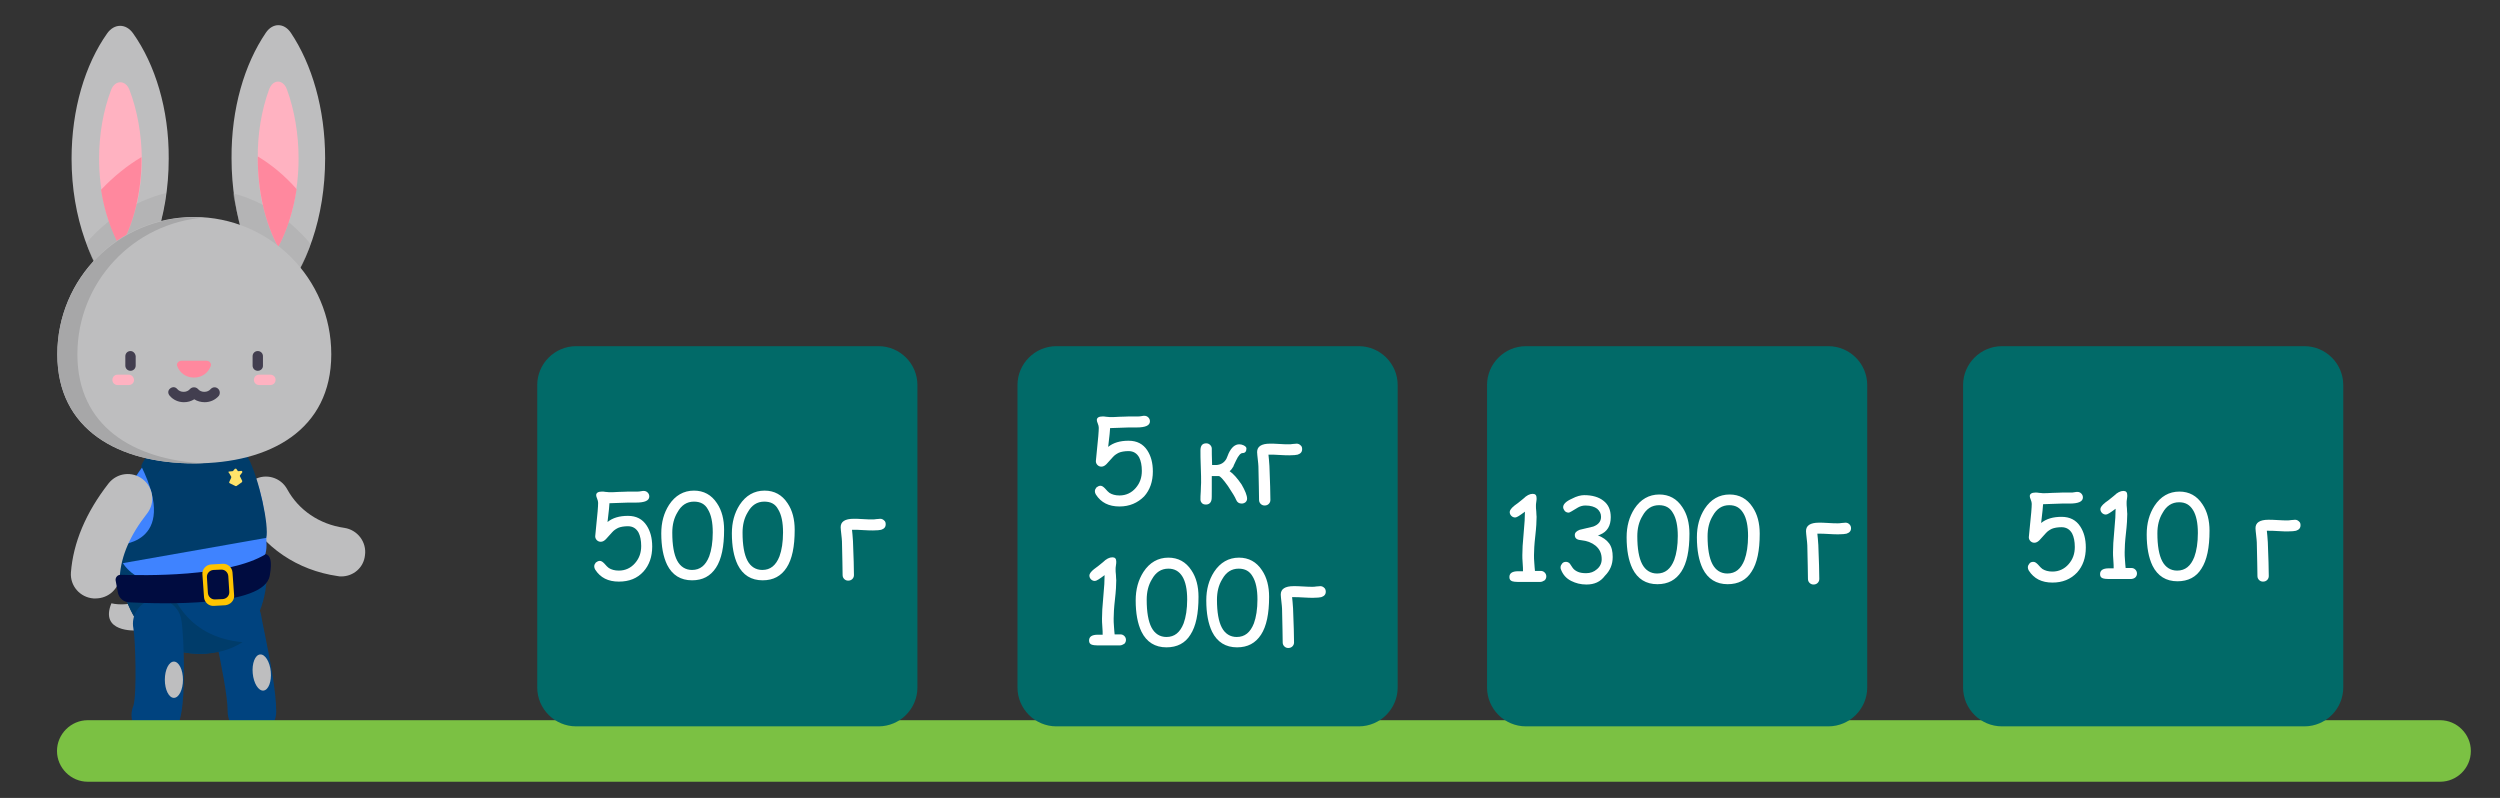 <?xml version="1.0" encoding="utf-8"?>
<!-- Generator: Adobe Illustrator 20.1.0, SVG Export Plug-In . SVG Version: 6.00 Build 0)  -->
<svg version="1.1" id="Слой_1" xmlns="http://www.w3.org/2000/svg" xmlns:xlink="http://www.w3.org/1999/xlink" x="0px" y="0px"
	 viewBox="0 0 772 246.4" style="enable-background:new 0 0 772 246.4;" xml:space="preserve">
<rect x="0" y="0" width="772" height="246.4" fill="#333333" stroke="none"/>
<style type="text/css">
	.st0{fill:#BEBEBF;}
	.st1{fill:#00437F;}
	.st2{fill:#003C6A;}
	.st3{fill:#3F83FF;}
	.st4{fill:#000C40;}
	.st5{fill:#FFC400;}
	.st6{fill:#FFE36A;}
	.st7{fill:#FFB2C1;}
	.st8{opacity:0.42;fill:#A7A7A8;enable-background:new    ;}
	.st9{fill:#FF889E;}
	.st10{fill:#A7A7A8;}
	.st11{fill:#423E4F;}
	.st12{fill:#7BC143;}
	.st13{fill:#016A68;}
	.st14{fill:#FFFFFF;}
</style>
<path class="st0" d="M34.4,186.3c-3.7,9,7.3,8.4,7.7,8.4s4.3-0.8,4.3-0.8l-1.5-8.8C44.9,185,39.8,187.5,34.4,186.3z"/>
<g>
	<path class="st1" d="M77.8,227.2c-4.2,0-7.5-3.4-7.5-7.5c0-4.9-2.1-14.9-3.3-20.9c-0.5-2.6-0.9-4.7-1.2-6.2c-0.7-4.1,2.1-8,6.3-8.6
		c4.1-0.7,8,2.1,8.6,6.3c0.2,1.2,0.6,3.2,1.1,5.6c1.5,7.4,3.5,17.6,3.5,23.9C85.3,223.9,81.9,227.2,77.8,227.2z"/>
	<path class="st0" d="M105.4,178c-0.4,0-0.7,0-1.1-0.1c-12.5-1.8-23-8.9-28.8-19.6c-2-3.6-0.7-8.2,3-10.2c3.6-2,8.2-0.7,10.2,3
		c3.5,6.4,9.9,10.8,17.6,11.9c4.1,0.6,7,4.4,6.4,8.5C112.3,175.3,109.1,178,105.4,178z"/>
	<path class="st1" d="M79,162.8c8.4,16.9,0.5,39.1-17.1,39.1s-25.6-15.1-25.6-33.7s11.4-33.7,25.6-33.7S70.7,146.2,79,162.8z"/>
	<path class="st2" d="M61.8,201.9c5.2,0,9.5-1.3,13.1-3.6c-34.4-3.1-27.3-52.1-14.8-63.6c-13.3,1.2-23.8,15.8-23.8,33.6
		C36.3,186.9,44.2,201.9,61.8,201.9z"/>
	<path class="st1" d="M48.2,228.4c-1,0-2.1-0.2-3.1-0.7c-3.7-1.7-5.5-6-3.9-9.8c1.1-3.6,0.6-20.6,0-23.8c-0.8-4,1.7-8,5.7-8.9
		c4.1-0.9,8.1,1.7,9,5.7c0.6,2.7,0.9,10.6,0.9,15c0.1,13.4-1.3,16.7-1.9,18C53.9,226.7,51.1,228.4,48.2,228.4z M41.3,217.8
		L41.3,217.8L41.3,217.8z M41.3,194.1L41.3,194.1C41.3,194.2,41.3,194.2,41.3,194.1z"/>
	<path class="st3" d="M82.3,168.4c0,18.6-46,18.4-46-0.1s11.4-33.7,25.6-33.7S82.3,149.8,82.3,168.4z"/>
	<path class="st2" d="M43.6,143.9c12.2,24.8-7.8,24.4-7.8,24.4l1,5.8l45.4-8c1-3.5-2.2-18.3-5.5-24.6c-1.4-2.8-2.1-3.5-4.1-3.6
		c-3.8-0.1-5.4,3.5-8.7,4.3c-5.3,1.3-10.8-2.6-14-3.9C48,137.3,44.3,141.7,43.6,143.9z"/>
	<path class="st0" d="M29.5,184.8c-0.2,0-0.4,0-0.6,0c-4.2-0.3-7.3-3.9-7-8c0.7-9.2,4.6-18.5,11.6-27.5c2.6-3.3,7.3-3.9,10.6-1.3
		c3.3,2.6,3.9,7.3,1.3,10.6c-5.2,6.6-8,13.1-8.4,19.3C36.8,181.8,33.5,184.8,29.5,184.8z"/>
	<path class="st4" d="M82.1,171.1c1.4,0.5,2,2.1,1.2,6.7c-1.8,9.7-33.6,8.7-43.5,8.2c-1.7-0.1-3.1-1.4-3.4-3l-0.7-3.8
		c-0.1-0.9,0.6-1.7,1.5-1.7C44.3,177.7,70.4,178.3,82.1,171.1z"/>
	<path class="st5" d="M69.6,186.9l-3.6,0.2c-1.5,0.1-2.9-1.1-3-2.7l-0.5-7.1c-0.1-1.5,1.1-2.9,2.7-3l3.6-0.2c1.5-0.1,2.9,1.1,3,2.7
		l0.5,7.1C72.4,185.4,71.2,186.7,69.6,186.9z"/>
	<path class="st4" d="M68.8,185l-2.3,0.1c-1.2,0.1-2.2-0.8-2.3-2l-0.3-4.8c-0.1-1.2,0.8-2.2,2-2.3l2.3-0.1c1.2-0.1,2.2,0.8,2.3,2
		l0.3,4.8C70.9,183.9,70,184.9,68.8,185z"/>
	<path class="st6" d="M70.8,145.6l1-0.1c0.1,0,0.1,0,0.2-0.1l0.5-0.6c0.1-0.1,0.4-0.1,0.5,0l0.4,0.6c0,0.1,0.2,0.1,0.3,0.1l0.8-0.1
		c0.2,0,0.4,0.2,0.3,0.5l-0.7,0.9c0,0.1-0.1,0.2,0,0.3l0.7,1.4c0,0.1,0,0.3-0.1,0.4l-1.7,1.2c-0.1,0-0.2,0-0.3,0l-1.8-0.9
		c-0.1-0.1-0.2-0.2-0.1-0.4l0.6-1.3c0-0.1,0-0.2,0-0.3l-0.7-1.2C70.4,145.8,70.5,145.6,70.8,145.6z"/>
</g>
<g>
	<path class="st0" d="M41.1,10.3c-2.2-3.1-5.8-3.1-8,0c-6.8,9.6-11,23.4-11,38.7c0,18.1,6,34.1,15,43.6c9.1-9.5,15-25.4,15-43.6
		C52.2,33.7,47.9,19.9,41.1,10.3z"/>
	<path class="st7" d="M40,27.8c-1.2-3.2-4.5-3.2-5.7,0c-2.4,6.3-3.7,13.6-3.7,21.2c0,10.2,2.4,19.9,6.6,27.3
		c4.2-7.4,6.6-17.1,6.6-27.3C43.7,41.4,42.4,34.1,40,27.8z"/>
	<path class="st0" d="M82.1,10.1c2.1-3.1,5.6-3.1,7.7,0c6.5,9.7,10.6,23.4,10.6,38.8c0,18.2-5.7,34.2-14.5,43.6
		C77.2,83,71.5,67,71.5,48.9C71.4,33.5,75.5,19.8,82.1,10.1z"/>
	<path class="st7" d="M83.1,27.6c1.2-3.2,4.3-3.2,5.5,0c2.3,6.3,3.6,13.7,3.6,21.3c0,10.2-2.3,19.9-6.3,27.4
		c-4.1-7.5-6.3-17.1-6.3-27.4C79.5,41.3,80.8,33.9,83.1,27.6z"/>
	<path class="st8" d="M26.7,75.2c2.2,7,6,13.2,11.2,17.3c8.1-6.5,11.9-11.7,11.9-24.1c0-1,1.5-7.7,1.5-8.8
		c-8.8,2.2-16.8,7-23.3,13.9C27.4,74.2,27.2,74.6,26.7,75.2z"/>
	<path class="st8" d="M94.4,73.6c-6.3-6.9-14-11.7-22.4-13.9c0,1,2.1,9.5,2.1,10.6c0,12.4,2.9,15.9,10.7,22.4
		c5-4.2,8.9-10.2,11.1-17.3C95.4,74.7,94.9,74.1,94.4,73.6z"/>
	<path class="st9" d="M91.6,58.4c-3.7-4.2-7.7-7.5-12-10.1c0,0.2,0,0.4,0,0.6c0,10.2,2.3,19.9,6.3,27.4
		C88.6,71.2,90.6,65.1,91.6,58.4z"/>
	<path class="st9" d="M37.1,76.4c4.2-7.4,6.6-17.1,6.6-27.3c0-0.2,0-0.4,0-0.6c-4.4,2.6-8.6,6-12.5,10.1
		C32.2,65.2,34.3,71.3,37.1,76.4z"/>
	<path class="st0" d="M102.3,109.4c0,23.4-19,33.7-42.3,33.7s-42.3-10.3-42.3-33.7S36.5,67,59.9,67S102.3,86,102.3,109.4z"/>
	<path class="st10" d="M23.9,109.4c0-22.3,17.3-40.6,39.2-42.2c-1-0.1-2.1-0.1-3.1-0.1c-23.4,0-42.3,19-42.3,42.3s19,33.7,42.3,33.7
		c1.1,0,2.1,0,3.1,0C41.2,142,23.9,131.7,23.9,109.4z"/>
	<path class="st9" d="M63.8,111.4H56c-0.8,0-1.6,0.8-1.3,1.6c0.8,2.2,2.8,3.6,5.2,3.6s4.4-1.4,5.2-3.6
		C65.4,112.2,64.6,111.4,63.8,111.4z"/>
	<path class="st11" d="M67.3,120c-0.7-0.6-1.6-0.5-2.2,0.1c-0.5,0.6-1.2,0.9-2,0.9s-1.5-0.3-2-0.9c-0.3-0.3-0.7-0.5-1.2-0.5
		c-0.5,0-0.9,0.2-1.2,0.5c-0.5,0.6-1.2,0.9-2,0.9s-1.5-0.3-2-0.9c-0.6-0.7-1.5-0.7-2.2-0.1c-0.7,0.6-0.7,1.5-0.1,2.2
		c1.1,1.3,2.7,2,4.4,2c1.2,0,2.2-0.3,3.2-0.9c0.9,0.6,2.1,0.9,3.2,0.9c1.7,0,3.3-0.7,4.4-2C68,121.6,68,120.6,67.3,120z"/>
	<path class="st7" d="M39.8,115.7h-3.5c-0.9,0-1.6,0.7-1.6,1.6s0.7,1.6,1.6,1.6h3.5c0.9,0,1.6-0.7,1.6-1.6
		C41.3,116.4,40.6,115.7,39.8,115.7z"/>
	<path class="st11" d="M40.3,108.4c-0.9,0-1.6,0.7-1.6,1.6v2.9c0,0.9,0.7,1.6,1.6,1.6c0.9,0,1.6-0.7,1.6-1.6V110
		C41.8,109.1,41.1,108.4,40.3,108.4z"/>
	<path class="st7" d="M83.5,115.7H80c-0.9,0-1.6,0.7-1.6,1.6s0.7,1.6,1.6,1.6h3.5c0.9,0,1.6-0.7,1.6-1.6
		C85.1,116.4,84.4,115.7,83.5,115.7z"/>
	<path class="st11" d="M81.2,113V110c0-0.9-0.7-1.6-1.6-1.6S78,109.1,78,110v2.9c0,0.9,0.7,1.6,1.6,1.6
		C80.5,114.5,81.2,113.8,81.2,113z"/>
</g>
<ellipse class="st0" cx="53.7" cy="209.9" rx="2.8" ry="5.6"/>
<ellipse transform="matrix(0.996 -9.322861e-02 9.322861e-02 0.996 -19 8.436)" class="st0" cx="80.8" cy="207.6" rx="2.8" ry="5.6"/>
<path class="st12" d="M753.5,241.4H27.1c-5.2,0-9.5-4.3-9.5-9.5v0c0-5.2,4.3-9.5,9.5-9.5h726.4c5.2,0,9.5,4.3,9.5,9.5v0
	C763,237.2,758.7,241.4,753.5,241.4z"/>
<path class="st13" d="M271.3,224.3h-93.4c-6.6,0-12-5.4-12-12v-93.4c0-6.6,5.4-12,12-12h93.4c6.6,0,12,5.4,12,12v93.4
	C283.3,218.9,277.9,224.3,271.3,224.3z"/>
<path class="st13" d="M419.6,224.3h-93.4c-6.6,0-12-5.4-12-12v-93.4c0-6.6,5.4-12,12-12h93.4c6.6,0,12,5.4,12,12v93.4
	C431.6,218.9,426.2,224.3,419.6,224.3z"/>
<path class="st13" d="M564.6,224.3h-93.4c-6.6,0-12-5.4-12-12v-93.4c0-6.6,5.4-12,12-12h93.4c6.6,0,12,5.4,12,12v93.4
	C576.6,218.9,571.2,224.3,564.6,224.3z"/>
<path class="st13" d="M711.6,224.3h-93.4c-6.6,0-12-5.4-12-12v-93.4c0-6.6,5.4-12,12-12h93.4c6.6,0,12,5.4,12,12v93.4
	C723.6,218.9,718.2,224.3,711.6,224.3z"/>
<path class="st14" d="M191.1,179.6c-3.3,0-5.7-1.2-7.3-3.7c-0.2-0.3-0.3-0.7-0.3-1c0-0.5,0.2-0.8,0.5-1.2c0.4-0.3,0.8-0.5,1.2-0.5
	c0.5,0,0.9,0.3,1.4,0.8c0.6,0.7,1.1,1.2,1.4,1.4c0.8,0.5,1.8,0.8,3.1,0.8c2,0,3.7-0.8,5-2.3c1.3-1.5,1.9-3.2,1.9-5.3
	c0-1.7-0.3-3.1-0.8-4.1c-0.7-1.3-1.8-2-3.3-2c-1.2,0-2.3,0.2-3,0.5c-0.6,0.3-1.3,0.7-1.9,1.4l-1.9,2.1c-0.5,0.5-1,0.8-1.6,0.8
	c-0.5,0-0.9-0.2-1.2-0.5c-0.3-0.3-0.5-0.7-0.5-1.2c0-0.2,0.1-1.3,0.3-3.1c0.4-3.7,0.6-6.1,0.6-7.2c0-0.4-0.1-0.8-0.3-1.3
	s-0.3-0.8-0.3-1.1c0-0.7,0.6-1.1,1.8-1.1c0.2,0,0.6,0,1.1,0.1c0.5,0,0.8,0.1,1.1,0.1c0.7,0,1.7,0,3-0.1c1.3,0,2.4-0.1,3-0.1
	c0.3,0,0.8,0,1.4,0s1.1,0,1.4,0c0.2,0,0.5,0,1-0.1s0.7-0.1,0.9-0.1c0.5,0,0.9,0.2,1.2,0.5c0.3,0.3,0.5,0.7,0.5,1.2
	c0,1.3-1.4,1.9-4.1,1.9c-0.4,0-0.8,0-1.4,0c-0.5,0-0.9,0-1,0l-2.9,0.1l-2.9,0.1c0,0.5-0.2,2.5-0.6,5.8c1.6-1.3,3.7-1.9,6.3-1.9
	c2.6,0,4.5,1,5.8,3c1.1,1.7,1.7,3.8,1.7,6.5c0,3.1-0.9,5.7-2.7,7.7C196.8,178.6,194.3,179.6,191.1,179.6z"/>
<path class="st14" d="M213.7,179.2c-3.5,0-6.1-1.6-7.7-4.8c-1.2-2.5-1.8-5.7-1.8-9.7c0-3.4,0.8-6.3,2.4-8.8c1.9-2.9,4.5-4.4,7.7-4.4
	c3,0,5.4,1.3,7.1,3.9c1.5,2.2,2.2,5,2.2,8.2c0,5.2-0.8,9.1-2.5,11.7S217,179.2,213.7,179.2z M214.3,154.9c-2.2,0-3.9,1.1-5.1,3.3
	c-1.1,1.8-1.6,3.9-1.6,6.3c0,3.8,0.5,6.7,1.5,8.6c1,1.9,2.6,2.9,4.6,2.9c2.5,0,4.2-1.4,5.3-4.2c0.7-1.9,1.1-4.4,1.1-7.4
	c0-3.1-0.5-5.5-1.5-7.1C217.7,155.6,216.2,154.9,214.3,154.9z"/>
<path class="st14" d="M235.5,179.2c-3.5,0-6.1-1.6-7.7-4.8c-1.2-2.5-1.8-5.7-1.8-9.7c0-3.4,0.8-6.3,2.4-8.8c1.9-2.9,4.5-4.4,7.7-4.4
	c3,0,5.4,1.3,7.1,3.9c1.5,2.2,2.2,5,2.2,8.2c0,5.2-0.8,9.1-2.5,11.7C241.2,177.9,238.8,179.2,235.5,179.2z M236,154.9
	c-2.2,0-3.9,1.1-5.1,3.3c-1.1,1.8-1.6,3.9-1.6,6.3c0,3.8,0.5,6.7,1.5,8.6c1,1.9,2.6,2.9,4.6,2.9c2.5,0,4.2-1.4,5.3-4.2
	c0.7-1.9,1.1-4.4,1.1-7.4c0-3.1-0.5-5.5-1.5-7.1C239.4,155.6,238,154.9,236,154.9z"/>
<path class="st14" d="M273.5,161.9c0,0.9-0.5,1.4-1.4,1.7c-0.4,0.1-1.3,0.2-2.5,0.2c-0.6,0-1.6,0-3-0.1c-1.3-0.1-2.3-0.1-3-0.1
	l-0.5,0c0.1,0.8,0.2,2,0.3,3.5c0.2,5,0.3,8.5,0.3,10.5c0,0.5-0.2,0.9-0.5,1.2s-0.7,0.5-1.3,0.5c-0.5,0-0.9-0.2-1.2-0.5
	c-0.3-0.3-0.5-0.7-0.5-1.2c0-1.9-0.1-5.4-0.2-10.4c0-0.5-0.1-1.2-0.2-2.2c-0.1-1-0.2-1.7-0.2-2.2c0-1.7,1.3-2.6,4-2.6
	c0.6,0,1.6,0,2.9,0.1c1.3,0.1,2.3,0.1,2.9,0.1c0.3,0,0.7,0,1.2-0.1c0.5,0,0.9-0.1,1.2-0.1c0.5,0,0.9,0.2,1.2,0.5
	C273.4,161,273.5,161.4,273.5,161.9z"/>
<path class="st14" d="M345.7,156.4c-3.3,0-5.7-1.2-7.3-3.7c-0.2-0.3-0.3-0.7-0.3-1c0-0.5,0.2-0.8,0.5-1.2c0.4-0.3,0.8-0.5,1.2-0.5
	c0.5,0,0.9,0.3,1.4,0.8c0.6,0.7,1.1,1.2,1.4,1.4c0.8,0.5,1.8,0.8,3.1,0.8c2,0,3.7-0.8,5-2.3c1.3-1.5,1.9-3.2,1.9-5.3
	c0-1.7-0.3-3.1-0.8-4.1c-0.7-1.3-1.8-2-3.3-2c-1.2,0-2.3,0.2-3,0.5c-0.6,0.3-1.3,0.7-1.9,1.4l-1.9,2.1c-0.5,0.5-1,0.8-1.6,0.8
	c-0.5,0-0.9-0.2-1.2-0.5c-0.3-0.3-0.5-0.7-0.5-1.2c0-0.2,0.1-1.3,0.3-3.1c0.4-3.7,0.6-6.1,0.6-7.2c0-0.4-0.1-0.8-0.3-1.3
	c-0.2-0.5-0.3-0.8-0.3-1.1c0-0.7,0.6-1.1,1.8-1.1c0.2,0,0.6,0,1.1,0.1c0.5,0,0.8,0.1,1.1,0.1c0.7,0,1.7,0,3-0.1c1.3,0,2.4-0.1,3-0.1
	c0.3,0,0.8,0,1.4,0c0.6,0,1.1,0,1.4,0c0.2,0,0.5,0,1-0.1c0.4-0.1,0.7-0.1,0.9-0.1c0.5,0,0.9,0.2,1.2,0.5c0.3,0.3,0.5,0.7,0.5,1.2
	c0,1.3-1.4,1.9-4.1,1.9c-0.4,0-0.8,0-1.4,0c-0.5,0-0.9,0-1,0l-2.9,0.1l-2.9,0.1c0,0.5-0.2,2.5-0.6,5.8c1.6-1.3,3.7-1.9,6.3-1.9
	c2.6,0,4.5,1,5.8,3c1.1,1.7,1.7,3.8,1.7,6.5c0,3.1-0.9,5.7-2.7,7.7C351.3,155.3,348.8,156.4,345.7,156.4z"/>
<path class="st14" d="M385.1,154c0,0.5-0.2,0.8-0.5,1.1c-0.4,0.3-0.8,0.4-1.2,0.4c-0.8,0-1.4-0.4-1.7-1.2c-0.3-0.8-1.2-2.2-2.5-4.2
	c-1.5-2.1-2.4-3.1-2.9-3.1c-0.1,0-0.8,0-2.1,0c0,0.4,0,1.1,0,2c0,0.9,0,1.6,0,2.1c0,1.9,0,3-0.1,3.3c-0.2,0.9-0.8,1.4-1.7,1.4
	c-0.5,0-0.9-0.1-1.2-0.4c-0.3-0.3-0.5-0.7-0.5-1.1c0-0.5,0-1.4,0.1-2.6c0-1.2,0.1-2,0.1-2.6c0-1.1,0-2.8-0.1-5
	c-0.1-2.2-0.1-3.9-0.1-5c0-1.5,0.6-2.2,1.8-2.2c0.5,0,0.9,0.2,1.2,0.5s0.5,0.7,0.5,1.1c0,0.8,0,2.6,0.1,5.1c0.3,0,0.7,0,1.3,0
	c1.4-0.1,2.4-0.7,3.1-1.9c0.2-0.4,0.4-1,0.7-1.7c0.9-1.9,2-2.8,3.3-2.8c0.4,0,0.9,0.1,1.3,0.3c0.6,0.3,0.9,0.6,0.9,1
	c0,0.9-0.4,1.4-1.2,1.4c-0.6,0-1.3,0.8-2,2.3c-0.5,1.1-0.8,1.6-0.8,1.8c-0.4,0.7-0.8,1.2-1.2,1.5c1.2,0.8,2.4,2.2,3.7,4.1
	C384.5,151.5,385.1,153,385.1,154z"/>
<path class="st14" d="M402.1,138.7c0,0.9-0.5,1.4-1.4,1.7c-0.4,0.1-1.3,0.2-2.5,0.2c-0.6,0-1.6,0-3-0.1c-1.3-0.1-2.3-0.1-3-0.1
	l-0.5,0c0.1,0.8,0.2,2,0.3,3.5c0.2,5,0.3,8.5,0.3,10.5c0,0.5-0.2,0.9-0.5,1.2c-0.3,0.3-0.7,0.5-1.3,0.5c-0.5,0-0.9-0.2-1.2-0.5
	c-0.3-0.3-0.5-0.7-0.5-1.2c0-1.9-0.1-5.4-0.2-10.4c0-0.5-0.1-1.2-0.2-2.2c-0.1-1-0.2-1.7-0.2-2.2c0-1.7,1.3-2.6,4-2.6
	c0.6,0,1.6,0,2.9,0.1c1.3,0.1,2.3,0.1,2.9,0.1c0.3,0,0.7,0,1.2-0.1c0.5,0,0.9-0.1,1.2-0.1c0.5,0,0.9,0.2,1.2,0.5
	C402,137.8,402.1,138.2,402.1,138.7z"/>
<path class="st14" d="M345.8,199.3h-3.5l-3.4,0c-0.8,0-1.4-0.1-1.7-0.2c-0.6-0.2-0.9-0.6-0.9-1.3c0-1.2,0.9-1.8,2.7-1.8l0.8,0l0.7,0
	c0-0.6,0-1.4-0.1-2.5c-0.1-1.1-0.1-1.9-0.1-2.5c0-1.5,0.1-3.7,0.4-6.7c0.3-3,0.4-5.2,0.4-6.7c-1.6,1.2-2.5,1.8-3,1.8
	c-0.5,0-0.9-0.2-1.2-0.5s-0.5-0.7-0.5-1.2c0-0.5,0.5-1.2,1.5-2c0.6-0.4,1.5-1.1,2.7-2.1c1-1,2-1.5,2.9-1.5c0.8,0,1.2,0.4,1.2,1.3
	c0,0.3,0,0.7-0.1,1.2c-0.1,0.5-0.1,0.9-0.1,1.2c0,0.4,0,1,0.1,1.7c0,0.8,0.1,1.4,0.1,1.7c0,1.3-0.1,3.3-0.4,5.9
	c-0.3,2.6-0.4,4.6-0.4,5.9c0,0.7,0,1.5,0.1,2.5c0.1,1,0.1,1.8,0.2,2.4l1.8,0c0.5,0,0.9,0.2,1.2,0.5c0.3,0.3,0.5,0.7,0.5,1.2
	c0,0.5-0.2,0.9-0.5,1.2C346.7,199.1,346.3,199.3,345.8,199.3z"/>
<path class="st14" d="M360.2,199.9c-3.5,0-6.1-1.6-7.7-4.8c-1.2-2.5-1.8-5.7-1.8-9.7c0-3.4,0.8-6.3,2.4-8.8c1.9-2.9,4.5-4.4,7.7-4.4
	c3,0,5.4,1.3,7.1,3.9c1.5,2.2,2.2,5,2.2,8.2c0,5.2-0.8,9.1-2.5,11.7C366,198.6,363.5,199.9,360.2,199.9z M360.8,175.6
	c-2.2,0-3.9,1.1-5.1,3.3c-1.1,1.8-1.6,3.9-1.6,6.3c0,3.8,0.5,6.7,1.5,8.6c1,1.9,2.6,2.9,4.6,2.9c2.5,0,4.2-1.4,5.3-4.2
	c0.7-1.9,1.1-4.4,1.1-7.4c0-3.1-0.5-5.5-1.5-7.1S362.7,175.6,360.8,175.6z"/>
<path class="st14" d="M382,199.9c-3.5,0-6.1-1.6-7.7-4.8c-1.2-2.5-1.8-5.7-1.8-9.7c0-3.4,0.8-6.3,2.4-8.8c1.9-2.9,4.5-4.4,7.7-4.4
	c3,0,5.4,1.3,7.1,3.9c1.5,2.2,2.2,5,2.2,8.2c0,5.2-0.8,9.1-2.5,11.7C387.7,198.6,385.3,199.9,382,199.9z M382.5,175.6
	c-2.2,0-3.9,1.1-5.1,3.3c-1.1,1.8-1.6,3.9-1.6,6.3c0,3.8,0.5,6.7,1.5,8.6c1,1.9,2.6,2.9,4.6,2.9c2.5,0,4.2-1.4,5.3-4.2
	c0.7-1.9,1.1-4.4,1.1-7.4c0-3.1-0.5-5.5-1.5-7.1C385.9,176.4,384.5,175.6,382.5,175.6z"/>
<path class="st14" d="M409.4,182.7c0,0.9-0.5,1.4-1.4,1.7c-0.4,0.1-1.3,0.2-2.5,0.2c-0.6,0-1.6,0-3-0.1c-1.3-0.1-2.3-0.1-3-0.1
	l-0.5,0c0.1,0.8,0.2,2,0.3,3.5c0.2,5,0.3,8.5,0.3,10.5c0,0.5-0.2,0.9-0.5,1.2c-0.3,0.3-0.7,0.5-1.3,0.5c-0.5,0-0.9-0.2-1.2-0.5
	c-0.3-0.3-0.5-0.7-0.5-1.2c0-1.9-0.1-5.4-0.2-10.4c0-0.5-0.1-1.2-0.2-2.2c-0.1-1-0.2-1.7-0.2-2.2c0-1.7,1.3-2.6,4-2.6
	c0.6,0,1.6,0,2.9,0.1c1.3,0.1,2.3,0.1,2.9,0.1c0.3,0,0.7,0,1.2-0.1c0.5,0,0.9-0.1,1.2-0.1c0.5,0,0.9,0.2,1.2,0.5
	C409.2,181.7,409.4,182.2,409.4,182.7z"/>
<path class="st14" d="M475.6,179.7h-3.5l-3.4,0c-0.8,0-1.4-0.1-1.7-0.2c-0.6-0.2-0.9-0.6-0.9-1.3c0-1.2,0.9-1.8,2.7-1.8l0.8,0l0.7,0
	c0-0.6,0-1.4-0.1-2.5c-0.1-1.1-0.1-1.9-0.1-2.5c0-1.5,0.1-3.7,0.4-6.7c0.3-3,0.4-5.2,0.4-6.7c-1.6,1.2-2.5,1.8-3,1.8
	c-0.5,0-0.9-0.2-1.2-0.5c-0.3-0.3-0.5-0.7-0.5-1.2c0-0.5,0.5-1.2,1.5-2c0.6-0.4,1.5-1.1,2.7-2.1c1-1,2-1.5,2.9-1.5
	c0.8,0,1.2,0.4,1.2,1.3c0,0.3,0,0.7-0.1,1.2s-0.1,0.9-0.1,1.2c0,0.4,0,1,0.1,1.7c0,0.8,0.1,1.4,0.1,1.7c0,1.3-0.1,3.3-0.4,5.9
	s-0.4,4.6-0.4,5.9c0,0.7,0,1.5,0.1,2.5c0.1,1,0.1,1.8,0.2,2.4l1.8,0c0.5,0,0.9,0.2,1.2,0.5c0.3,0.3,0.5,0.7,0.5,1.2
	c0,0.5-0.2,0.9-0.5,1.2C476.5,179.5,476.1,179.7,475.6,179.7z"/>
<path class="st14" d="M489.9,180.5c-1.8,0-3.3-0.4-4.7-1.1c-1.6-0.8-2.6-2-3.2-3.6c-0.1-0.2-0.1-0.4-0.1-0.6c0-0.5,0.2-0.8,0.5-1.2
	s0.8-0.5,1.2-0.5s0.9,0.2,1.2,0.6l0.8,1.2c0.4,0.6,1,1,1.7,1.3c0.7,0.3,1.6,0.4,2.5,0.4c1.3,0,2.4-0.4,3.3-1.2
	c1-0.8,1.5-1.9,1.5-3.1c0-1.8-0.6-3.1-1.9-4.2c-1.1-0.9-2.6-1.5-4.5-1.7c-1.3-0.1-1.9-0.6-1.9-1.6c0-0.7,0.5-1.2,1.5-1.6l4.2-1
	c0.8-0.3,1.4-0.7,1.8-1.2s0.6-1.1,0.6-1.8c0-1-0.4-1.8-1.2-2.5c-0.8-0.6-2-1-3.6-1c-0.8,0-1.6,0.2-2.3,0.6l-2,1.2
	c-0.4,0.2-0.7,0.4-0.9,0.4c-0.5,0-0.9-0.2-1.2-0.5c-0.3-0.4-0.5-0.8-0.5-1.2c0-0.9,0.9-1.8,2.7-2.6c1.5-0.8,2.8-1.1,3.8-1.1
	c2.5,0,4.5,0.6,5.9,1.7c1.6,1.2,2.3,2.9,2.3,5.1c0,2.7-1.1,4.5-3.3,5.4c-0.2,0.1-0.4,0.2-0.7,0.2c1.5,0.6,2.7,1.4,3.5,2.5
	c0.8,1.1,1.1,2.5,1.1,4.2c0,2.3-0.8,4.2-2.4,5.8C494.2,179.7,492.3,180.5,489.9,180.5z"/>
<path class="st14" d="M511.8,180.4c-3.5,0-6.1-1.6-7.7-4.8c-1.2-2.5-1.8-5.7-1.8-9.7c0-3.4,0.8-6.3,2.4-8.8c1.9-2.9,4.5-4.4,7.7-4.4
	c3,0,5.4,1.3,7.1,3.9c1.5,2.2,2.2,5,2.2,8.2c0,5.2-0.8,9.1-2.5,11.7S515.1,180.4,511.8,180.4z M512.3,156c-2.2,0-3.9,1.1-5.1,3.3
	c-1.1,1.8-1.6,3.9-1.6,6.3c0,3.8,0.5,6.7,1.5,8.6s2.6,2.9,4.6,2.9c2.5,0,4.2-1.4,5.3-4.2c0.7-1.9,1.1-4.4,1.1-7.4
	c0-3.1-0.5-5.5-1.5-7.1C515.7,156.8,514.3,156,512.3,156z"/>
<path class="st14" d="M533.5,180.4c-3.5,0-6.1-1.6-7.7-4.8c-1.2-2.5-1.8-5.7-1.8-9.7c0-3.4,0.8-6.3,2.4-8.8c1.9-2.9,4.5-4.4,7.7-4.4
	c3,0,5.4,1.3,7.1,3.9c1.5,2.2,2.2,5,2.2,8.2c0,5.2-0.8,9.1-2.5,11.7C539.3,179.1,536.8,180.4,533.5,180.4z M534,156
	c-2.2,0-3.9,1.1-5.1,3.3c-1.1,1.8-1.6,3.9-1.6,6.3c0,3.8,0.5,6.7,1.5,8.6c1,1.9,2.6,2.9,4.6,2.9c2.5,0,4.2-1.4,5.3-4.2
	c0.7-1.9,1.1-4.4,1.1-7.4c0-3.1-0.5-5.5-1.5-7.1S536,156,534,156z"/>
<path class="st14" d="M571.6,163.1c0,0.9-0.5,1.4-1.4,1.7c-0.4,0.1-1.3,0.2-2.5,0.2c-0.6,0-1.6,0-3-0.1c-1.3-0.1-2.3-0.1-3-0.1
	l-0.5,0c0.1,0.8,0.2,2,0.3,3.5c0.2,5,0.3,8.5,0.3,10.5c0,0.5-0.2,0.9-0.5,1.2c-0.3,0.3-0.7,0.5-1.3,0.5c-0.5,0-0.9-0.2-1.2-0.5
	c-0.3-0.3-0.5-0.7-0.5-1.2c0-1.9-0.1-5.4-0.2-10.4c0-0.5-0.1-1.2-0.2-2.2c-0.1-1-0.2-1.7-0.2-2.2c0-1.7,1.3-2.6,4-2.6
	c0.6,0,1.6,0,2.9,0.1c1.3,0.1,2.3,0.1,2.9,0.1c0.3,0,0.7,0,1.2-0.1c0.5,0,0.9-0.1,1.2-0.1c0.5,0,0.9,0.2,1.2,0.5
	C571.4,162.2,571.6,162.6,571.6,163.1z"/>
<path class="st14" d="M633.8,179.9c-3.3,0-5.7-1.2-7.3-3.7c-0.2-0.3-0.3-0.7-0.3-1c0-0.5,0.2-0.8,0.5-1.2s0.8-0.5,1.2-0.5
	c0.5,0,0.9,0.3,1.4,0.8c0.6,0.7,1.1,1.2,1.4,1.4c0.8,0.5,1.8,0.8,3.1,0.8c2,0,3.7-0.8,5-2.3c1.3-1.5,1.9-3.2,1.9-5.3
	c0-1.7-0.3-3.1-0.8-4.1c-0.7-1.3-1.8-2-3.3-2c-1.2,0-2.3,0.2-3,0.5c-0.6,0.3-1.3,0.7-1.9,1.4l-1.9,2.1c-0.5,0.5-1,0.8-1.6,0.8
	c-0.5,0-0.9-0.2-1.2-0.5s-0.5-0.7-0.5-1.2c0-0.2,0.1-1.3,0.3-3.1c0.4-3.7,0.6-6.1,0.6-7.2c0-0.4-0.1-0.8-0.3-1.3
	c-0.2-0.5-0.3-0.8-0.3-1.1c0-0.7,0.6-1.1,1.8-1.1c0.2,0,0.6,0,1.1,0.1c0.5,0,0.8,0.1,1.1,0.1c0.7,0,1.7,0,3-0.1c1.3,0,2.4-0.1,3-0.1
	c0.3,0,0.8,0,1.4,0c0.6,0,1.1,0,1.4,0c0.2,0,0.5,0,1-0.1s0.7-0.1,0.9-0.1c0.5,0,0.9,0.2,1.2,0.5c0.3,0.3,0.5,0.7,0.5,1.2
	c0,1.3-1.4,1.9-4.1,1.9c-0.4,0-0.8,0-1.4,0s-0.9,0-1,0l-2.9,0.1l-2.9,0.1c0,0.5-0.2,2.5-0.6,5.8c1.6-1.3,3.7-1.9,6.3-1.9
	c2.6,0,4.5,1,5.8,3c1.1,1.7,1.7,3.8,1.7,6.5c0,3.1-0.9,5.7-2.7,7.7C639.4,178.9,636.9,179.9,633.8,179.9z"/>
<path class="st14" d="M658,178.8h-3.5l-3.4,0c-0.8,0-1.4-0.1-1.7-0.2c-0.6-0.2-0.9-0.6-0.9-1.3c0-1.2,0.9-1.8,2.7-1.8l0.8,0l0.7,0
	c0-0.6,0-1.4-0.1-2.5s-0.1-1.9-0.1-2.5c0-1.5,0.1-3.7,0.4-6.7c0.3-3,0.4-5.2,0.4-6.7c-1.6,1.2-2.5,1.8-3,1.8c-0.5,0-0.9-0.2-1.2-0.5
	c-0.3-0.3-0.5-0.7-0.5-1.2c0-0.5,0.5-1.2,1.5-2c0.6-0.4,1.5-1.1,2.7-2.1c1-1,2-1.5,2.9-1.5c0.8,0,1.2,0.4,1.2,1.3
	c0,0.3,0,0.7-0.1,1.2s-0.1,0.9-0.1,1.2c0,0.4,0,1,0.1,1.7c0,0.8,0.1,1.4,0.1,1.7c0,1.3-0.1,3.3-0.4,5.9c-0.3,2.6-0.4,4.6-0.4,5.9
	c0,0.7,0,1.5,0.1,2.5c0.1,1,0.1,1.8,0.2,2.4l1.8,0c0.5,0,0.9,0.2,1.2,0.5s0.5,0.7,0.5,1.2c0,0.5-0.2,0.9-0.5,1.2
	S658.5,178.8,658,178.8z"/>
<path class="st14" d="M672.4,179.5c-3.5,0-6.1-1.6-7.7-4.8c-1.2-2.5-1.8-5.7-1.8-9.7c0-3.4,0.8-6.3,2.4-8.8c1.9-2.9,4.5-4.4,7.7-4.4
	c3,0,5.4,1.3,7.1,3.9c1.5,2.2,2.2,5,2.2,8.2c0,5.2-0.8,9.1-2.5,11.7C678.2,178.2,675.7,179.5,672.4,179.5z M672.9,155.1
	c-2.2,0-3.9,1.1-5.1,3.3c-1.1,1.8-1.6,3.9-1.6,6.3c0,3.8,0.5,6.7,1.5,8.6c1,1.9,2.6,2.9,4.6,2.9c2.5,0,4.2-1.4,5.3-4.2
	c0.7-1.9,1.1-4.4,1.1-7.4c0-3.1-0.5-5.5-1.5-7.1S674.9,155.1,672.9,155.1z"/>
<path class="st14" d="M710.4,162.2c0,0.9-0.5,1.4-1.4,1.7c-0.4,0.1-1.3,0.2-2.5,0.2c-0.6,0-1.6,0-3-0.1c-1.3-0.1-2.3-0.1-3-0.1
	l-0.5,0c0.1,0.8,0.2,2,0.3,3.5c0.2,5,0.3,8.5,0.3,10.5c0,0.5-0.2,0.9-0.5,1.2s-0.7,0.5-1.3,0.5c-0.5,0-0.9-0.2-1.2-0.5
	s-0.5-0.7-0.5-1.2c0-1.9-0.1-5.4-0.2-10.4c0-0.5-0.1-1.2-0.2-2.2c-0.1-1-0.2-1.7-0.2-2.2c0-1.7,1.3-2.6,4-2.6c0.6,0,1.6,0,2.9,0.1
	c1.3,0.1,2.3,0.1,2.9,0.1c0.3,0,0.7,0,1.2-0.1c0.5,0,0.9-0.1,1.2-0.1c0.5,0,0.9,0.2,1.2,0.5C710.3,161.3,710.4,161.7,710.4,162.2z"
	/>
</svg>
